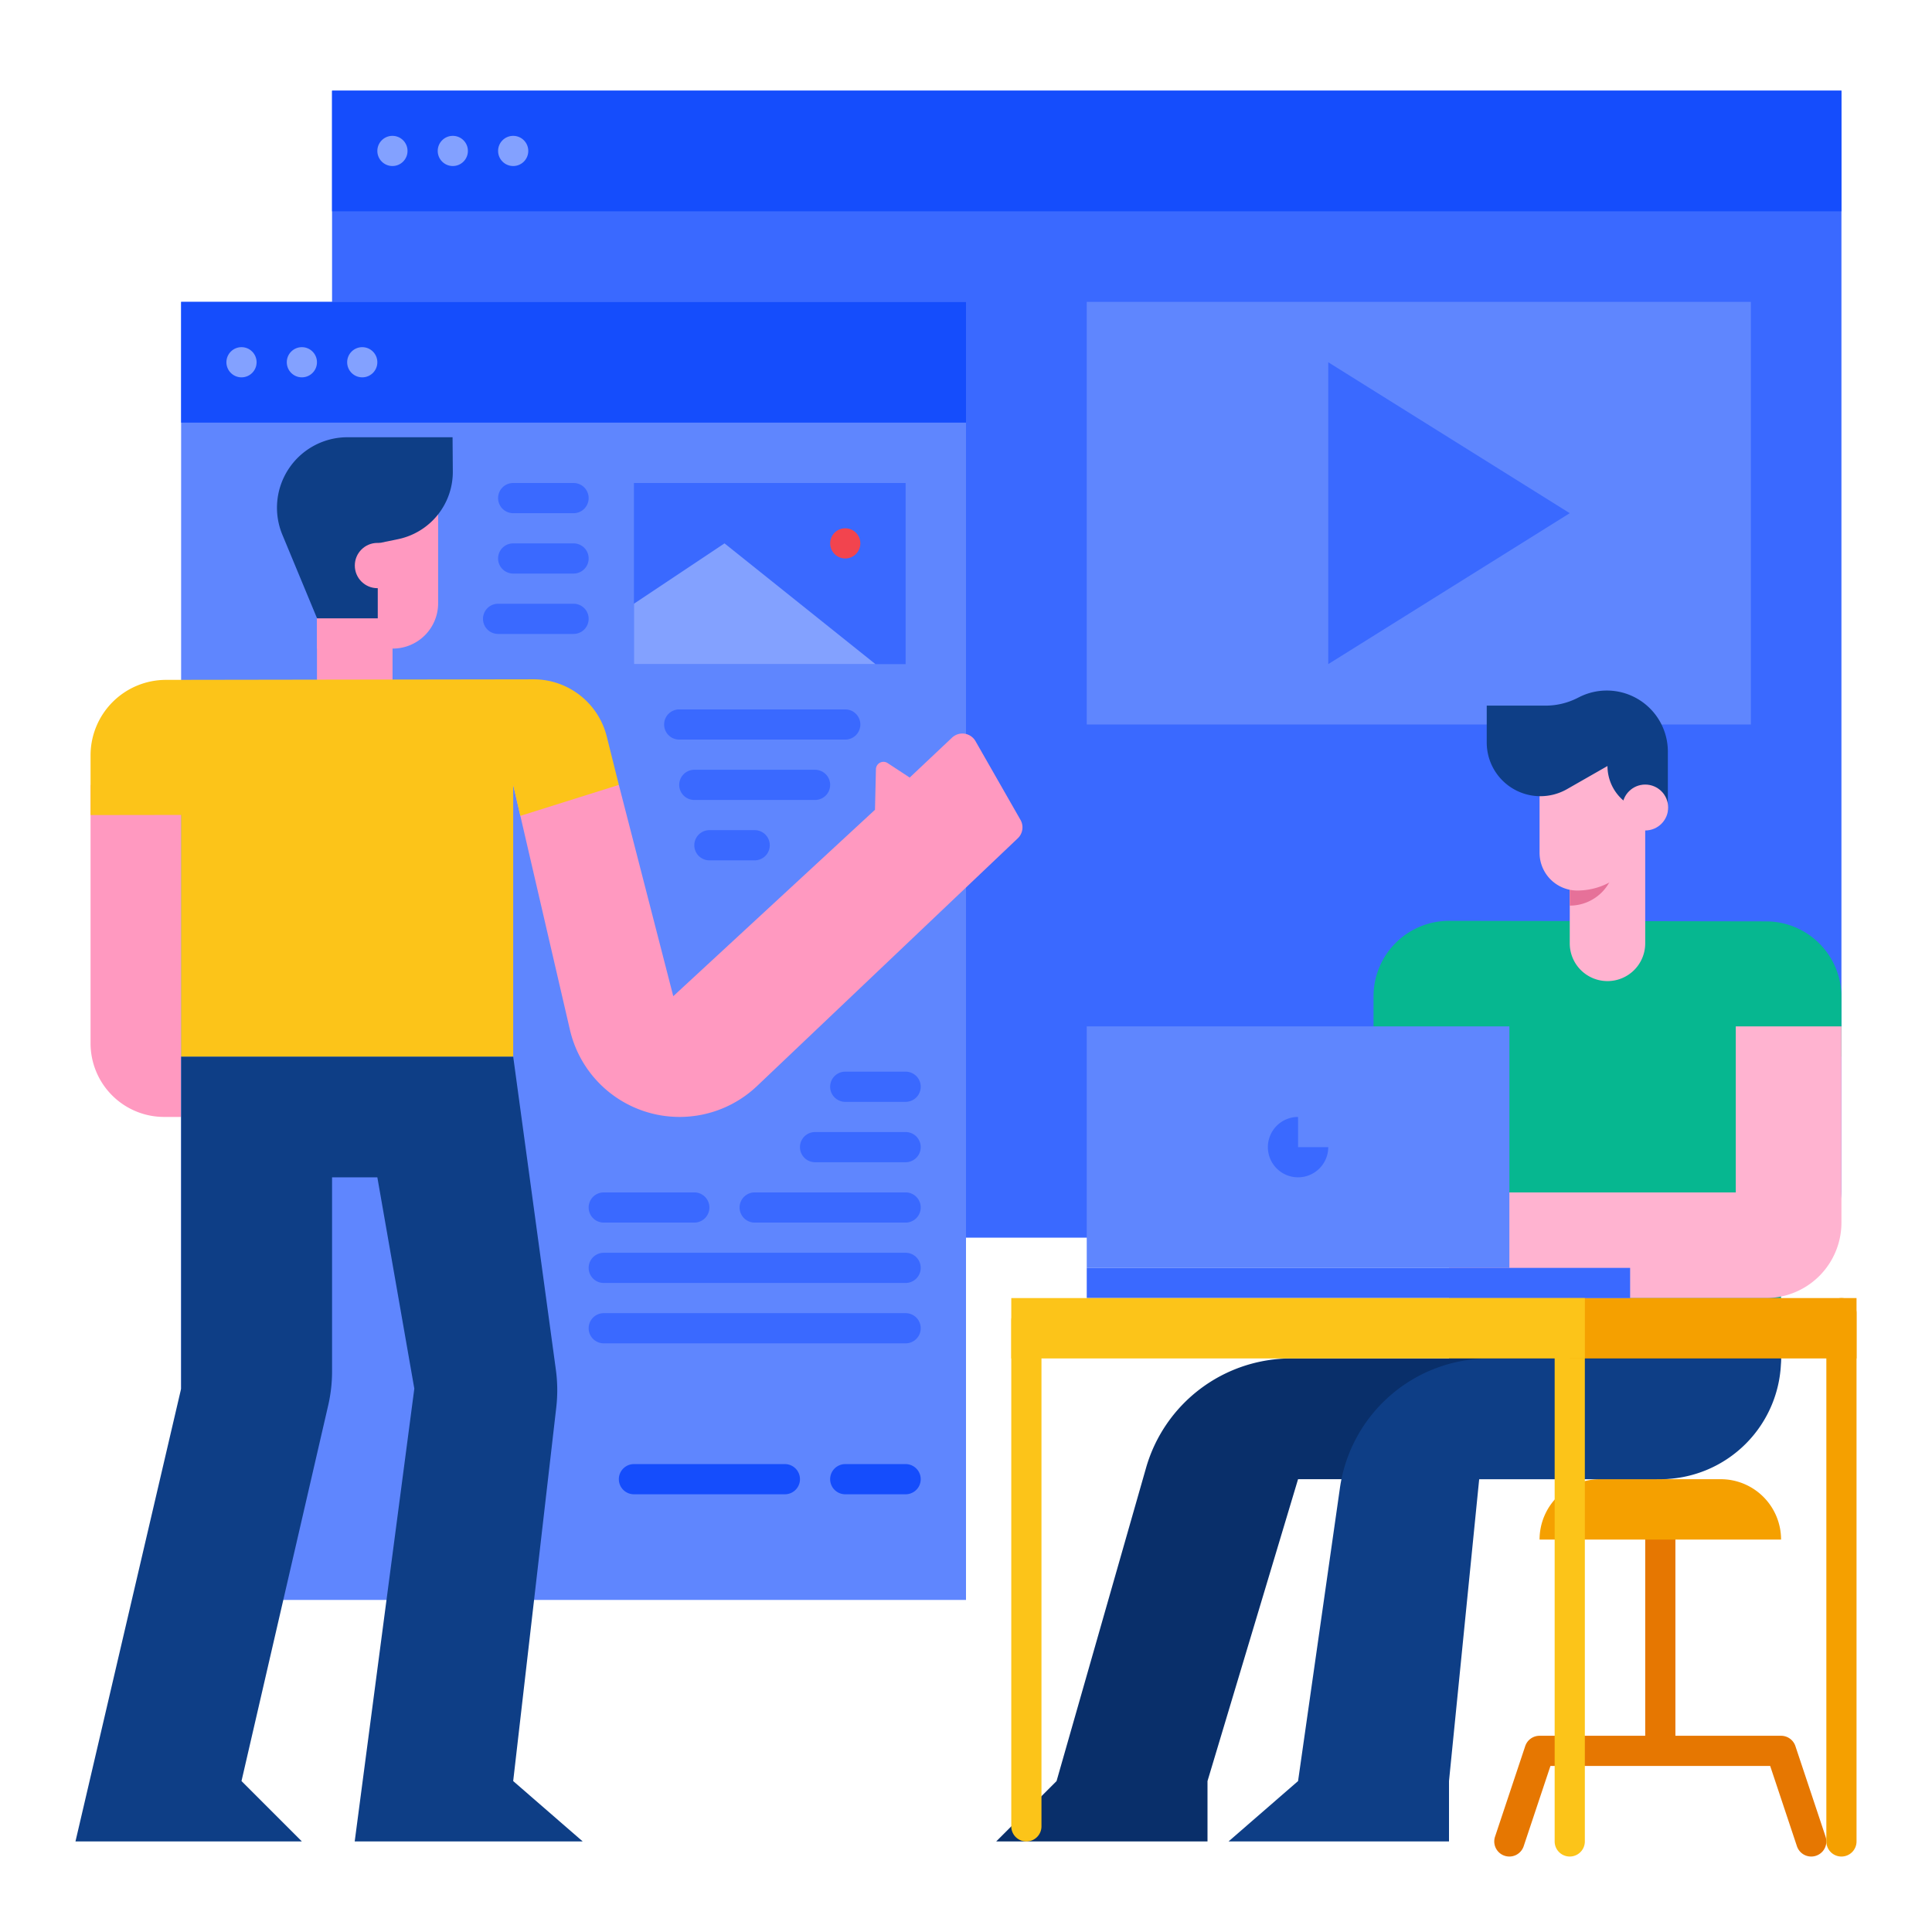 <?xml version="1.0" ?><svg viewBox="0 0 512 512" xmlns="http://www.w3.org/2000/svg"><g id="flat"><path d="M24,208h4.5A19.5,19.5,0,0,1,48,227.5V296a0,0,0,0,1,0,0H24a0,0,0,0,1,0,0V208A0,0,0,0,1,24,208Z" style="fill:#ff99c0" transform="translate(72 504) rotate(-180)"/><path d="M483.8,486.735l-8-24A4,4,0,0,0,472,460H444V408a4,4,0,0,0-8,0v52H408a4,4,0,0,0-3.8,2.735l-8,24a4,4,0,1,0,7.59,2.53L410.883,468h58.234l7.088,21.265a4,4,0,0,0,7.59-2.53Z" style="fill:#e67701"/><path d="M424,392h32a16,16,0,0,1,16,16v0a0,0,0,0,1,0,0H408a0,0,0,0,1,0,0v0a16,16,0,0,1,16-16Z" style="fill:#f5a000"/><path d="M88,24.087H488a0,0,0,0,1,0,0V315.625A12.375,12.375,0,0,1,475.625,328H88a0,0,0,0,1,0,0V24.087A0,0,0,0,1,88,24.087Z" style="fill:#3a69ff"/><rect height="344" style="fill:#5f86fe" width="208" x="48" y="80"/><rect height="48" style="fill:#3a69ff" width="72" x="168" y="128"/><path d="M208,396H168a4,4,0,0,1,0-8h40a4,4,0,0,1,0,8Z" style="fill:#154dfc"/><path d="M240,396H224a4,4,0,0,1,0-8h16a4,4,0,0,1,0,8Z" style="fill:#154dfc"/><path d="M240,356H160a4,4,0,0,1,0-8h80a4,4,0,0,1,0,8Z" style="fill:#3a69ff"/><path d="M240,340H160a4,4,0,0,1,0-8h80a4,4,0,0,1,0,8Z" style="fill:#3a69ff"/><path d="M184,324H160a4,4,0,0,1,0-8h24a4,4,0,0,1,0,8Z" style="fill:#3a69ff"/><path d="M240,324H200a4,4,0,0,1,0-8h40a4,4,0,0,1,0,8Z" style="fill:#3a69ff"/><path d="M240,308H216a4,4,0,0,1,0-8h24a4,4,0,0,1,0,8Z" style="fill:#3a69ff"/><path d="M240,292H224a4,4,0,0,1,0-8h16a4,4,0,0,1,0,8Z" style="fill:#3a69ff"/><path d="M224,196H180a4,4,0,0,1,0-8h44a4,4,0,0,1,0,8Z" style="fill:#3a69ff"/><path d="M216,212H184a4,4,0,0,1,0-8h32a4,4,0,0,1,0,8Z" style="fill:#3a69ff"/><path d="M200,228H188a4,4,0,0,1,0-8h12a4,4,0,0,1,0,8Z" style="fill:#3a69ff"/><path d="M152,168H132a4,4,0,0,1,0-8h20a4,4,0,0,1,0,8Z" style="fill:#3a69ff"/><path d="M152,152H136a4,4,0,0,1,0-8h16a4,4,0,0,1,0,8Z" style="fill:#3a69ff"/><path d="M152,136H136a4,4,0,0,1,0-8h16a4,4,0,0,1,0,8Z" style="fill:#3a69ff"/><polygon points="168 160 192 144 232 176 168 176 168 160" style="fill:#83a1ff"/><circle cx="224" cy="144" r="4" style="fill:#f2444e"/><rect height="112" style="fill:#5f86fe" width="176" x="288" y="80"/><rect height="32" style="fill:#154dfc" width="400" x="88" y="24"/><path d="M384.033,244.033l84,.138a20,20,0,0,1,19.967,20V280l-16-.035V344H384V280l-20-.035V264.033A20,20,0,0,1,384.033,244.033Z" style="fill:#06b790"/><path d="M384,344v16H342.172a40,40,0,0,0-38.461,29.011L280,472l-16,16h56V472l24-80h94.5A33.5,33.5,0,0,0,472,358.5V344Z" style="fill:#092f6a"/><path d="M394.692,360a40,40,0,0,0-39.6,34.343L344,472l-18.424,16H384V472l8-80h48a32,32,0,0,0,32-32Z" style="fill:#0e3e86"/><path d="M460,272v44H384v28h84a20,20,0,0,0,20-20V272Z" style="fill:#ffb3d0"/><polygon points="352 96 352 176 416 136 352 96" style="fill:#3a69ff"/><path d="M416,492a4,4,0,0,1-4-4V348a4,4,0,0,1,8,0V488A4,4,0,0,1,416,492Z" style="fill:#fcc419"/><path d="M488,492a4,4,0,0,1-4-4V348a4,4,0,0,1,8,0V488A4,4,0,0,1,488,492Z" style="fill:#f5a000"/><path d="M272,488a4,4,0,0,1-4-4V350a4,4,0,0,1,8,0V484A4,4,0,0,1,272,488Z" style="fill:#fcc419"/><rect height="16" style="fill:#f5a000" width="76" x="416" y="344"/><rect height="64" style="fill:#5f86fe" width="112" x="288" y="272"/><path d="M352,304a8,8,0,1,1-8-8v8Z" style="fill:#3a69ff"/><path d="M104.11,171.875a12,12,0,0,0,12-12v-36H84.027v48Z" style="fill:#ff99c0"/><rect height="32.125" style="fill:#ff99c0" width="20.027" x="84" y="155.875"/><path d="M74.829,141.709a18.676,18.676,0,0,1,17.25-25.834h27.854L120,124.92a18.209,18.209,0,0,1-14.537,17.971l-5.352,1.1v19.882H84.027Z" style="fill:#0e3e86"/><circle cx="100.027" cy="149.875" r="6" style="fill:#ff99c0"/><path d="M94,488h60.424L136,472l11.414-99a40.023,40.023,0,0,0-.1-9.981L136,280H48v88L20,488H80L64,472l22.976-99.561a40.042,40.042,0,0,0,1.024-9V312h12l9.8,56Z" style="fill:#0e3e86"/><rect height="32" style="fill:#154dfc" width="208" x="48" y="80"/><circle cx="64" cy="96" r="4" style="fill:#83a1ff"/><circle cx="80" cy="96" r="4" style="fill:#83a1ff"/><circle cx="96" cy="96" r="4" style="fill:#83a1ff"/><path d="M151.034,272.9,136,208h28l14.424,56,53.456-49.4.251-10.75a2,2,0,0,1,3.1-1.626l5.85,3.839L252.3,195.484a4,4,0,0,1,6.216.926l11.924,20.866a4,4,0,0,1-.718,4.885L200.634,287.8a29.826,29.826,0,0,1-20.543,8.2h0A29.826,29.826,0,0,1,151.034,272.9Z" style="fill:#ff99c0"/><path d="M141.36,180.024l-97.391.149a20,20,0,0,0-19.969,20V216l24-.035V280h88V208.035l1.9,8.174L164,208l-3.207-12.827A20,20,0,0,0,141.36,180.024Z" style="fill:#fcc419"/><circle cx="104" cy="40" r="4" style="fill:#83a1ff"/><circle cx="120" cy="40" r="4" style="fill:#83a1ff"/><circle cx="136" cy="40" r="4" style="fill:#83a1ff"/><rect height="8" style="fill:#3a69ff" width="144" x="288" y="336"/><path d="M416,220v30a10,10,0,0,0,10,10h0a10,10,0,0,0,10-10V217Z" style="fill:#ffb3d0"/><path d="M428,216h0a0,0,0,0,1,0,0v24a0,0,0,0,1,0,0H416a0,0,0,0,1,0,0V228A12,12,0,0,1,428,216Z" style="fill:#e67199" transform="translate(844 456) rotate(-180)"/><path d="M426,192h0a10,10,0,0,1,10,10v34a0,0,0,0,1,0,0H408a0,0,0,0,1,0,0V210A18,18,0,0,1,426,192Z" style="fill:#ffb3d0" transform="translate(844 428) rotate(180)"/><path d="M442,215V199.18A16.18,16.18,0,0,0,425.82,183h0a16.182,16.182,0,0,0-7.236,1.708l-.63.315A18.725,18.725,0,0,1,409.58,187H394v9.777A14.223,14.223,0,0,0,408.223,211h0a14.222,14.222,0,0,0,7.056-1.874L426,203h0a12,12,0,0,0,12,12Z" style="fill:#0e3e86"/><circle cx="436" cy="214" r="6.083" style="fill:#ffb3d0"/><rect height="16" style="fill:#fcc419" width="152" x="268" y="344"/></g></svg>